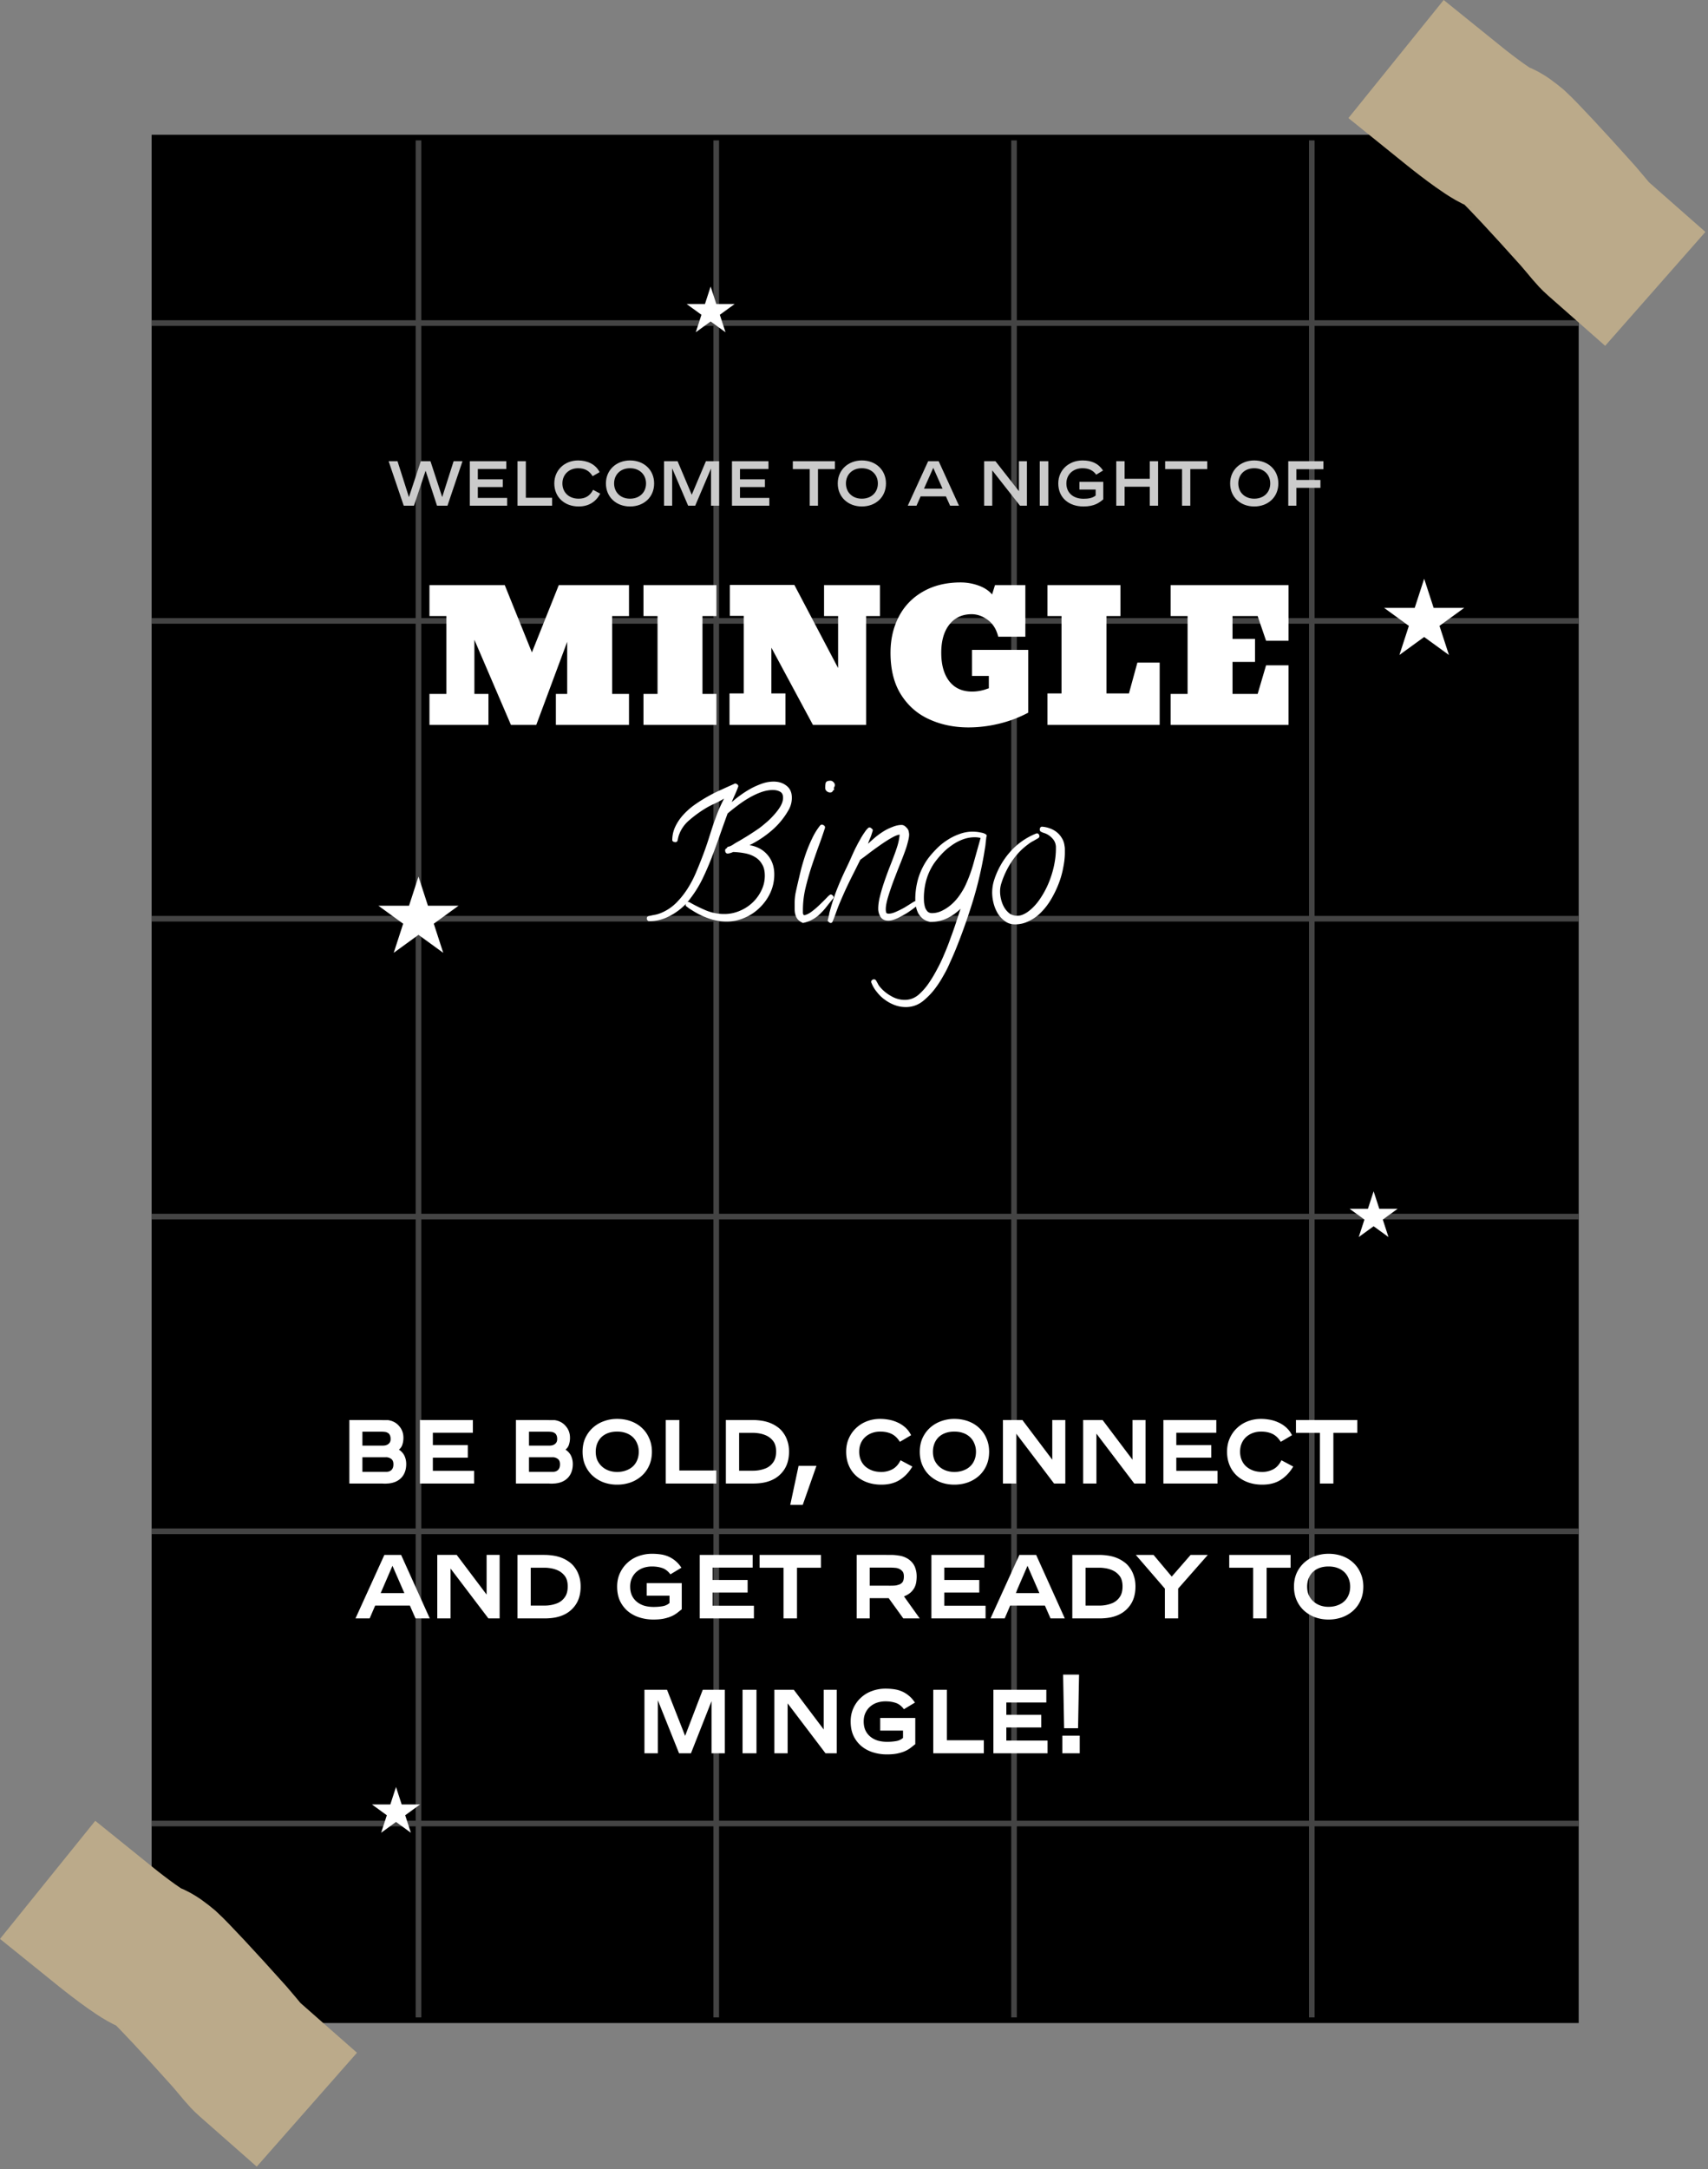 <svg xmlns="http://www.w3.org/2000/svg" width="304" height="386" fill="none" viewBox="0 0 304 386"><rect x="0" y="0" width="304" height="386" fill="#808080" stroke="none"/><path fill="#000" d="M26.984 23.984h254v336h-254z"/><path stroke="#444" d="M26.984 216.484h254m-254-53h254m-254 109h254m-254 52.001h254m-254-214.001h254m-254-53h254m-206.5-32.5v334m53-334v334m53-334v334m53-334v334"/><path stroke="#bbaa8a" stroke-linecap="square" stroke-width="27" d="M18.984 342.984s5.708 4.606 7.666 5.329c1.01.372 1.818 1.031 2.814 1.85 1.42 1.302 5.795 5.971 11.39 12.222 2.06 2.376 2.534 3.134 3.63 4.099m214.5-347.5s5.708 4.606 7.666 5.329c1.009.373 1.818 1.032 2.814 1.85 1.421 1.302 5.795 5.97 11.39 12.222 2.059 2.376 2.534 3.134 3.63 4.099"/><path fill="#fff" d="m74.484 155.984 1.684 5.182h5.449l-4.409 3.203 1.684 5.182-4.408-3.202-4.409 3.202 1.684-5.182-4.408-3.203H72.8zm179-53 1.684 5.182h5.449l-4.409 3.203 1.684 5.182-4.408-3.202-4.409 3.202 1.684-5.182-4.408-3.203h5.449zm-127-52 1.01 3.11h3.27l-2.645 1.921 1.01 3.11-2.645-1.922-2.645 1.921 1.01-3.109-2.645-1.922h3.27zm118 161 1.01 3.109h3.27l-2.645 1.922 1.01 3.109-2.645-1.921-2.645 1.921 1.01-3.109-2.645-1.922h3.27zm-174 106 1.01 3.109h3.27l-2.645 1.922 1.01 3.109-2.645-1.921-2.645 1.921 1.01-3.109-2.645-1.922h3.27zm16.453-194.5v5.5h-10.5v-5.5h3.016v-13.86h-3.016v-5.5h13.406l4.828 11.969 4.782-11.969h12.5v5.5h-3v13.86h3v5.5H98.937v-5.5h2.016v-9.281l-5.5 14.781h-4.516l-6.5-15.141v9.641zm40.578 0v5.5h-12.984v-5.5h2.5v-13.86h-2.5v-5.5h12.984v5.5h-2.484v13.86zm12.281-.094v5.594h-9.953v-5.594h2.531v-13.797h-2.468v-5.5h11.484l7.781 14.781v-9.25h-2.5v-5.5h9.953v5.5h-2.468v19.36h-9.469l-7.391-13.735v8.141zm32.594 6.047q-3.828 0-6.953-1.422-3.156-1.406-5.047-4.375t-1.891-7.484q0-3.594 1.485-6.438 1.484-2.844 4.312-4.453 2.844-1.625 6.688-1.625 1.624 0 3.156.547 1.547.547 2.438 1.594l.515-1.657h5.406v9.172h-4.828q-.484-1.968-1.859-2.984t-2.875-1.016q-2.5 0-3.953 1.828t-1.453 5.032q0 3.234 1.437 5.078 1.438 1.828 4.063 1.828a7.9 7.9 0 0 0 2.343-.375q.47-.172.625-.203v-2.203h-3v-4.641h10.016v11.172a22 22 0 0 1-5.156 1.953 23 23 0 0 1-5.469.672m34.016-11.531v11.078h-19.969v-5.594h2.5v-13.766h-2.5v-5.5h12.984v5.5h-2.484v13.766h4l1.5-5.484zm22.937.484v10.594h-20.984v-5.5h3.015v-13.86h-3.015v-5.5h20.984v9.891h-4l-1.5-4.391h-4.469v4.063h4v4.094h-4v5.703h4.469l1.5-5.094zm-88.406 23.563q0 1.125-.531 2.093a13.7 13.7 0 0 1-3.032 3.719 18.7 18.7 0 0 1-3.968 2.625q2.031.344 3.218 1.75 1.188 1.407 1.188 3.469a7.8 7.8 0 0 1-.688 3.219 8.8 8.8 0 0 1-1.875 2.656 8.5 8.5 0 0 1-2.687 1.812 7.8 7.8 0 0 1-3.219.688 9.3 9.3 0 0 1-3.219-.563 13.7 13.7 0 0 1-2.937-1.437l-.5-.313-.5-.375a.31.31 0 0 1-.156-.281q0-.063.062-.187a10.8 10.8 0 0 1-3 2.218 7.6 7.6 0 0 1-3.562.875.31.31 0 0 1-.282-.156.5.5 0 0 1-.125-.312q0-.375.344-.438.626-.156 1.188-.25a6 6 0 0 0 1.218-.406 8.3 8.3 0 0 0 2.594-1.813 15 15 0 0 0 2-2.562 19.4 19.4 0 0 0 1.5-2.938 87 87 0 0 0 1.188-2.968q.468-1.25.875-2.5.406-1.282.812-2.532.438-1.28.906-2.5.501-1.25 1.125-2.437-.875.53-1.781.937a14 14 0 0 0-1.75.938 21 21 0 0 0-2.594 1.906q-1.28 1.062-1.843 2.531a4 4 0 0 0-.188.594l-.125.563q-.093.28-.406.281a1 1 0 0 1-.344-.094q-.187-.125-.187-.25 0-1.281.531-2.406a8.6 8.6 0 0 1 1.406-2.094q.875-.97 2-1.781a28 28 0 0 1 2.375-1.5 26 26 0 0 1 2.438-1.219q1.219-.562 2.218-1a.4.4 0 0 0 .094-.062.3.3 0 0 1 .125-.032q.188 0 .375.157a.39.39 0 0 1 .188.343q0 .031-.157.438-.156.406-.375.906-.218.47-.406.906a5 5 0 0 0-.219.563q.689-.626 1.563-1.25a18 18 0 0 1 1.875-1.188 14 14 0 0 1 2-.875 6.3 6.3 0 0 1 2-.343q1.375 0 2.312.75.938.718.938 2.125m-1.563 0q0-.813-.562-1.094-.531-.281-1.25-.281-1.031 0-2.156.406-1.094.406-2.157 1.031t-2.031 1.375q-.969.719-1.719 1.375a309 309 0 0 0-1.406 3.938 148 148 0 0 1-1.437 3.937 51 51 0 0 1-1.657 3.813 20.5 20.5 0 0 1-2.187 3.5 3.7 3.7 0 0 1-.469.562.4.4 0 0 1 .188-.031q.062 0 .187.062a26 26 0 0 0 2.969 1.469 8.5 8.5 0 0 0 3.25.625 6.9 6.9 0 0 0 2.656-.531 7.4 7.4 0 0 0 2.313-1.469 7.3 7.3 0 0 0 1.593-2.156 5.86 5.86 0 0 0 .625-2.656q0-1.282-.5-2.063a3.4 3.4 0 0 0-1.281-1.281q-.781-.469-1.812-.656a13 13 0 0 0-2.063-.219l-.187.094q-.125.03-.282.093a6 6 0 0 0-.281.063 1 1 0 0 1-.156.031q-.25 0-.375-.156a.7.7 0 0 1-.125-.406q0-.281.312-.407.094-.25.25-.25a2 2 0 0 0 .313-.093q.312-.126.719-.407a8 8 0 0 1 .75-.437 83 83 0 0 0 1.812-1.094q.938-.594 1.844-1.219.563-.406 1.281-1.031.75-.625 1.406-1.375.688-.75 1.157-1.531.468-.813.468-1.531m9.219-2.25q0 .187-.156.437l-.031.094q.062.188.062.281a.95.95 0 0 0-.312.344q-.094.156-.438.156-.281 0-.562-.219a.77.77 0 0 1-.282-.593q0-.563.094-.907.126-.375.844-.375.281 0 .531.25t.25.532m-.219 19.937a.34.34 0 0 1-.093.25q-.594.718-1.157 1.438-.53.687-1.156 1.281a5.8 5.8 0 0 1-1.344 1q-.75.437-1.718.625-.844-.376-1.157-1-.312-.594-.312-1.469v-1.125q0-.813.156-1.687.188-.875.375-1.688.282-1.218.625-2.625.375-1.406.844-2.781.5-1.407 1.125-2.688a11.5 11.5 0 0 1 1.406-2.281q.157-.156.313-.156.188 0 .375.156a.39.39 0 0 1 .187.344v.062a79 79 0 0 1-1.219 3.5 132 132 0 0 0-1.281 3.719q-.593 1.875-1.031 3.75a17 17 0 0 0-.406 3.625v.531q.031.344.218.438.688-.126 1.438-.719.781-.594 1.437-1.25.689-.656 1.188-1.187.5-.532.687-.532.157 0 .313.157.187.156.187.312m15 1.25a.31.31 0 0 1-.156.281q-.344.282-.812.625-.47.344-1 .688-.532.312-1.063.594a7 7 0 0 1-.906.437q-.719.313-1.344.313-.937 0-1.375-.688a2.73 2.73 0 0 1-.406-1.469q0-.969.312-2.187.314-1.25.75-2.531.438-1.282.907-2.5.5-1.25.843-2.188.345-.906.625-1.812a10 10 0 0 0 .375-1.938q-.562.063-1.531.625t-2.031 1.313q-1.032.719-1.969 1.437a49 49 0 0 1-1.469 1.094l-1.125 2.25q-.75 1.469-1.437 2.937a94 94 0 0 0-1.281 2.938q-.282.719-.532 1.437t-.562 1.438q-.094.25-.344.25-.124 0-.312-.156-.219-.157-.219-.282 0-.031.062-.218.032-.157.094-.375.031-.22.094-.407.031-.187.031-.25a40 40 0 0 1 1.281-4.062 55 55 0 0 1 1.719-3.938q.438-.906.844-1.812.406-.938.844-1.844.188-.343.437-.844l.563-1q.312-.531.625-.968a3.7 3.7 0 0 1 .593-.719.4.4 0 0 1 .282-.125q.125 0 .343.187.219.157.219.313 0 .093-.125.437a8 8 0 0 1-.25.75l-.312.75a6 6 0 0 0-.157.469q.532-.5 1.219-1.094.719-.594 1.5-1.093a9.3 9.3 0 0 1 1.656-.813q.844-.344 1.594-.344.438 0 .813.407.406.375.468.812.063.313.063.469 0 .53-.219 1.312-.187.75-.375 1.282-.312.906-.906 2.406-.594 1.468-1.188 3.031a48 48 0 0 0-1.031 3q-.437 1.437-.437 2.25 0 .344.062.594.063.219.469.219.562 0 1.312-.344a17 17 0 0 0 1.5-.75q.72-.438 1.25-.781.532-.345.657-.344.188 0 .312.187a.48.48 0 0 1 .156.344m12.25-12.156q0 .062-.062.187-.062.531-.125 1.032a8 8 0 0 1-.125.968 59 59 0 0 1-.344 2.032q-.187 1-.406 2a68 68 0 0 1-1.938 7.062 104 104 0 0 1-2.5 6.875 61 61 0 0 1-1.062 2.438 20 20 0 0 1-1.219 2.406 18 18 0 0 1-1.469 2.25 12.5 12.5 0 0 1-1.843 1.937q-1.438 1.282-3.313 1.282a5.6 5.6 0 0 1-1.937-.344 7 7 0 0 1-1.75-.938 6.4 6.4 0 0 1-1.438-1.375 5.8 5.8 0 0 1-1-1.687q-.031-.031-.031-.156 0-.188.156-.313a.54.54 0 0 1 .344-.125q.219 0 .375.219l.312.562q.126.282.344.532a6.8 6.8 0 0 0 2 1.656 4.7 4.7 0 0 0 2.438.687q1.468 0 2.593-1.031a10.8 10.8 0 0 0 1.657-1.906q.781-1.125 1.468-2.438.72-1.312 1.313-2.75a40 40 0 0 0 1.125-2.875q.531-1.406.969-2.75.437-1.343.812-2.468a9.1 9.1 0 0 1-2.437 1.718q-1.312.625-2.907.625h-.093q-.063 0-.094-.031a2.9 2.9 0 0 1-1.219-.562 3.8 3.8 0 0 1-.781-.938 4.7 4.7 0 0 1-.406-1.187 7 7 0 0 1-.125-1.313q0-1.875.531-3.719a12 12 0 0 1 1.656-3.406q.688-.937 1.563-1.812a10.4 10.4 0 0 1 1.906-1.563 9.8 9.8 0 0 1 2.187-1.094 6.7 6.7 0 0 1 2.375-.437q.188 0 .594.031.406.032.813.125.436.063.75.219.343.156.343.375m-1.093.375a4 4 0 0 0-1.063-.125q-1.094 0-2.156.406a8.5 8.5 0 0 0-2 1.094q-.937.655-1.719 1.5a16 16 0 0 0-1.375 1.687 10.6 10.6 0 0 0-1.344 2.907 12 12 0 0 0-.437 3.187q0 .344.031.813.063.468.188.906.156.406.437.719.313.28.781.281.969 0 1.875-.469a7.4 7.4 0 0 0 1.719-1.187 9.2 9.2 0 0 0 1.375-1.594q.625-.906 1-1.719a25.5 25.5 0 0 0 1.5-4.156zm15 2.625q0 1.187-.282 2.594a15.7 15.7 0 0 1-.781 2.812 18.4 18.4 0 0 1-1.312 2.75q-.75 1.312-1.75 2.344a7.5 7.5 0 0 1-2.188 1.625 5.4 5.4 0 0 1-2.562.625q-1.032 0-1.782-.563a4.8 4.8 0 0 1-1.281-1.375 7 7 0 0 1-.75-1.812 7.8 7.8 0 0 1-.25-1.875q0-1.032.281-2.031a14 14 0 0 1 2.813-5.125 12.15 12.15 0 0 1 4.719-3.375.34.34 0 0 1 .156-.032q.219 0 .312.157a.53.53 0 0 1 .125.343q0 .219-.25.375l-.875.5a5.2 5.2 0 0 0-.875.563 11.9 11.9 0 0 0-2.937 3.094 15 15 0 0 0-1.844 3.875 4.6 4.6 0 0 0-.219 1.468q0 .657.188 1.407.187.75.562 1.406.375.625.938 1.062.594.407 1.375.407.5 0 .937-.188.47-.187.875-.469 1.188-.843 2.125-2.187a16 16 0 0 0 1.594-2.875 18 18 0 0 0 1-3.156q.344-1.626.344-3.063v-.375q-.062-.813-.563-1.375a3.5 3.5 0 0 0-1.187-.906 4 4 0 0 0-.438-.156 3 3 0 0 1-.375-.157q-.312-.125-.312-.437 0-.219.125-.375t.344-.125h.031q.687.062 1.344.312.687.25 1.218.688.532.437.875 1.031.376.594.469 1.344.063.312.063.625z"/><path fill="#cbcbcb" d="m82.317 82.074-2.674 7.91h-1.862l-2.03-6.216-2.072 6.216h-1.82l-2.688-7.91h1.582l2.03 6.384 2.114-6.384h1.722l2.086 6.384 2.03-6.384zm7.797 0v1.386h-5.068v1.834h4.438v1.372h-4.438v1.932h5.222v1.386h-6.65v-7.91zm1.994 0h1.484v6.496h4.676v1.414h-6.16zm14.614 1.946-1.246.714c-.546-.91-1.344-1.414-2.576-1.414-1.638 0-2.8 1.134-2.8 2.702 0 1.526 1.078 2.716 2.898 2.716 1.148 0 2.03-.49 2.562-1.582l1.274.686c-.742 1.4-2.002 2.282-3.836 2.282-2.534 0-4.34-1.666-4.34-4.102 0-2.38 1.848-4.088 4.242-4.088 1.582 0 3.108.644 3.822 2.086m1.124 2.002c0-2.436 1.904-4.088 4.284-4.088 2.506 0 4.298 1.708 4.298 4.088 0 2.464-1.848 4.102-4.298 4.102-2.408 0-4.284-1.638-4.284-4.102m1.456 0c0 1.61 1.176 2.716 2.828 2.716 1.694 0 2.856-1.106 2.856-2.716 0-1.526-1.106-2.702-2.856-2.702-1.736 0-2.828 1.176-2.828 2.702m10.334 3.962h-1.442v-7.91h2.408l2.52 5.964 2.52-5.964h2.352v7.91h-1.442v-6.608l-2.814 6.608h-1.26l-2.842-6.65zm17.14-7.91v1.386h-5.068v1.834h4.438v1.372h-4.438v1.932h5.222v1.386h-6.65v-7.91zm7.345 1.4h-3.01v-1.4h7.49v1.4h-3.01v6.51h-1.47zm4.987 2.548c0-2.436 1.904-4.088 4.284-4.088 2.506 0 4.298 1.708 4.298 4.088 0 2.464-1.848 4.102-4.298 4.102-2.408 0-4.284-1.638-4.284-4.102m1.456 0c0 1.61 1.176 2.716 2.828 2.716 1.694 0 2.856-1.106 2.856-2.716 0-1.526-1.106-2.702-2.856-2.702-1.736 0-2.828 1.176-2.828 2.702m12.562 3.962h-1.554l3.626-7.91h1.876l3.612 7.91h-1.582l-.742-1.652h-4.508zm1.33-3.024h3.304l-1.652-3.71zm16.897-4.886h1.428v7.91h-1.232l-4.942-6.286v6.286h-1.442v-7.91h2.016l4.172 5.32zm3.71 0h1.526v7.91h-1.526zm4.739 3.948c0 1.708 1.246 2.73 3.066 2.73.798 0 1.582-.112 2.142-.574v-1.064h-2.884v-1.372h4.242v3.108c-.7.602-1.582 1.274-3.528 1.274-2.534 0-4.48-1.498-4.48-4.102 0-2.408 1.904-4.088 4.312-4.088 1.61 0 2.8.504 3.654 1.792l-1.218.742c-.532-.756-1.316-1.148-2.436-1.148-1.652 0-2.87 1.092-2.87 2.702m14.842 3.962V86.61h-4.48v3.374h-1.484v-7.91h1.484v3.122h4.48v-3.122h1.484v7.91zm5.745-6.51h-3.01v-1.4h7.49v1.4h-3.01v6.51h-1.47zm8.555 2.548c0-2.436 1.904-4.088 4.284-4.088 2.506 0 4.298 1.708 4.298 4.088 0 2.464-1.848 4.102-4.298 4.102-2.408 0-4.284-1.638-4.284-4.102m1.456 0c0 1.61 1.176 2.716 2.828 2.716 1.694 0 2.856-1.106 2.856-2.716 0-1.526-1.106-2.702-2.856-2.702-1.736 0-2.828 1.176-2.828 2.702m8.892-3.948h6.258v1.414h-4.816v1.918h4.284v1.4h-4.284v3.178h-1.442z"/><path fill="#fff" d="M62.183 252.684h5.3q.72.02 1.02.02h.58q1.22.18 1.96 1.06.76.86.76 2.08 0 .639-.18 1.2-.16.54-.62.9.74.52 1.02 1.18t.28 1.38q0 1.479-.82 2.4-.82.9-2.26 1.06-.16.02-.32.02-.16.02-.38.02-.2 0-.48-.02h-5.86zm5.88 4.56q.24 0 .5-.04.26-.06.46-.18.22-.141.36-.36.14-.24.14-.6 0-.44-.14-.7a.8.8 0 0 0-.34-.38 1.2 1.2 0 0 0-.5-.18 4 4 0 0 0-.58-.04h-3.46v2.48zm-3.56 4.66h4.24q.6 0 .94-.34t.34-1q0-.7-.42-.98a1.5 1.5 0 0 0-.88-.28h-4.22zm19.659-6.96h-7.12v2.2h6.22v2.24h-6.22v2.34h7.34v2.26h-9.64v-11.3h9.42zm7.67-2.26h5.3q.72.02 1.02.02h.58q1.22.18 1.959 1.06.76.86.76 2.08 0 .639-.18 1.2-.16.54-.62.9.741.52 1.02 1.18.28.66.28 1.38 0 1.479-.82 2.4-.82.9-2.26 1.06-.16.02-.32.02-.16.02-.38.02-.2 0-.48-.02h-5.86zm5.88 4.56q.24 0 .5-.04.26-.06.46-.18.219-.141.36-.36.14-.24.14-.6 0-.44-.14-.7a.8.8 0 0 0-.34-.38 1.2 1.2 0 0 0-.5-.18 4 4 0 0 0-.58-.04h-3.46v2.48zm-3.56 4.66h4.24q.6 0 .94-.34t.34-1q0-.7-.42-.98a1.5 1.5 0 0 0-.88-.28h-4.22zm9.538-3.58q0-1.34.48-2.42.5-1.08 1.34-1.84a5.8 5.8 0 0 1 1.94-1.16q1.12-.42 2.38-.42 1.34 0 2.48.42t1.96 1.2q.82.76 1.28 1.84.48 1.08.48 2.38 0 1.36-.48 2.44t-1.32 1.84-1.98 1.18a7.2 7.2 0 0 1-2.42.4 7 7 0 0 1-2.38-.4 6.1 6.1 0 0 1-1.96-1.18q-.84-.76-1.32-1.84t-.48-2.44m2.34 0q0 .86.3 1.54.32.66.84 1.12t1.2.7q.7.24 1.46.24.82 0 1.52-.24.72-.24 1.24-.7t.8-1.12q.3-.68.3-1.54 0-.78-.28-1.44a3.2 3.2 0 0 0-.76-1.14 3.4 3.4 0 0 0-1.22-.74q-.7-.26-1.6-.26-.88 0-1.6.26-.7.26-1.2.74a3.3 3.3 0 0 0-.74 1.14q-.26.66-.26 1.44m14.882-5.64v8.98h6.58v2.32h-9v-11.3zm8.283 0h4.76q.699 0 1.44.1.76.1 1.46.34.78.28 1.44.74.66.44 1.12 1.1.48.64.74 1.48.28.819.28 1.86 0 2.1-1.04 3.46-1.02 1.36-2.76 1.88-.58.18-1.26.26t-1.36.08h-4.82zm4.84 9.02a6 6 0 0 0 2.34-.46q.78-.36 1.26-1.06.5-.7.5-1.9t-.54-1.88a3.25 3.25 0 0 0-1.3-1 5 5 0 0 0-1.16-.34q-.6-.1-1.14-.1h-2.44v6.74zm6.62 6.08 1.48-6.94h3.18l-2.44 6.94zm19.509-11.22q-.64-1.02-1.5-1.42-.84-.4-2-.4-.8 0-1.5.26a3.6 3.6 0 0 0-1.18.72q-.5.46-.78 1.12t-.28 1.48q0 .76.26 1.42t.76 1.14q.52.48 1.24.76.74.28 1.68.28a4.2 4.2 0 0 0 1.94-.46q.92-.48 1.48-1.62l2.1 1.12q-.88 1.5-2.22 2.36-1.32.86-3.3.86-1.38 0-2.54-.42a6 6 0 0 1-1.98-1.18 5.3 5.3 0 0 1-1.28-1.84q-.46-1.1-.46-2.42t.48-2.38q.48-1.08 1.3-1.84a5.7 5.7 0 0 1 1.92-1.2q1.1-.42 2.36-.42.72 0 1.52.14a6.2 6.2 0 0 1 1.54.48q.74.32 1.38.88t1.06 1.4zm3.546 1.76q0-1.34.48-2.42.5-1.08 1.34-1.84a5.8 5.8 0 0 1 1.94-1.16 6.7 6.7 0 0 1 2.38-.42q1.34 0 2.48.42t1.96 1.2q.82.76 1.28 1.84.48 1.08.48 2.38 0 1.36-.48 2.44t-1.32 1.84-1.98 1.18q-1.12.4-2.42.4-1.26 0-2.38-.4a6.1 6.1 0 0 1-1.96-1.18q-.84-.76-1.32-1.84t-.48-2.44m2.34 0q0 .86.3 1.54.32.66.84 1.12.519.46 1.2.7.7.24 1.46.24.82 0 1.52-.24.72-.24 1.24-.7t.8-1.12q.3-.68.3-1.54 0-.78-.28-1.44a3.2 3.2 0 0 0-.76-1.14 3.4 3.4 0 0 0-1.22-.74q-.7-.26-1.6-.26-.88 0-1.6.26-.7.26-1.2.74a3.3 3.3 0 0 0-.74 1.14q-.26.66-.26 1.44m23.561-5.64v11.3h-2l-6.74-8.88v8.88h-2.36v-11.3h3.46l5.32 7.06v-7.06zm14.277 0v11.3h-2l-6.74-8.88v8.88h-2.36v-11.3h3.46l5.32 7.06v-7.06zm12.598 2.26h-7.12v2.2h6.22v2.24h-6.22v2.34h7.34v2.26h-9.64v-11.3h9.42zm11.471 1.62q-.64-1.02-1.5-1.42-.84-.4-2-.4-.8 0-1.5.26a3.6 3.6 0 0 0-1.18.72q-.5.46-.78 1.12t-.28 1.48q0 .76.26 1.42t.76 1.14q.52.48 1.24.76.74.28 1.68.28a4.2 4.2 0 0 0 1.94-.46q.92-.48 1.48-1.62l2.1 1.12q-.88 1.5-2.22 2.36-1.32.86-3.3.86-1.38 0-2.54-.42a6 6 0 0 1-1.98-1.18 5.3 5.3 0 0 1-1.28-1.84q-.46-1.1-.46-2.42t.48-2.38q.48-1.08 1.3-1.84a5.7 5.7 0 0 1 1.92-1.2q1.1-.42 2.36-.42.72 0 1.52.14a6.2 6.2 0 0 1 1.54.48q.74.32 1.38.88t1.06 1.4zm2.705-1.6v-2.28h10.92v2.28h-4.26v9.02h-2.4v-9.02zm-167.389 33.02 5.14-11.3h2.98l5.1 11.3h-2.54l-1-2.28h-6.18l-.98 2.28zm4.48-4.5h4.22l-2.12-4.86zm21.174-6.8v11.3h-2l-6.74-8.88v8.88h-2.36v-11.3h3.46l5.32 7.06v-7.06zm3.178 0h4.76q.7 0 1.44.1.76.1 1.46.34.78.28 1.44.74.66.44 1.12 1.1.48.64.74 1.48.28.819.28 1.86 0 2.1-1.04 3.46-1.02 1.36-2.76 1.88a7 7 0 0 1-1.26.26q-.68.08-1.36.08h-4.82zm4.84 9.02q1.24 0 2.34-.46.78-.36 1.26-1.06.5-.7.5-1.9t-.54-1.88a3.25 3.25 0 0 0-1.3-1 5 5 0 0 0-1.16-.34q-.6-.1-1.14-.1h-2.44v6.74zm15.217-3.38q0 .879.3 1.56.32.68.88 1.14.561.46 1.32.7.78.22 1.68.22.8 0 1.54-.12.76-.12 1.28-.58v-1.3h-4.06v-2.24h6.24v4.66q-.36.279-.76.6a5.2 5.2 0 0 1-.98.6q-.56.26-1.36.44t-1.94.18a8.2 8.2 0 0 1-2.52-.38 6.1 6.1 0 0 1-2.06-1.12 5.55 5.55 0 0 1-1.38-1.82q-.5-1.1-.5-2.54 0-1.32.5-2.4t1.34-1.84a5.6 5.6 0 0 1 1.96-1.18q1.14-.42 2.4-.42.78 0 1.5.1.74.1 1.4.38t1.24.76q.6.48 1.1 1.24l-1.96 1.18q-.62-.84-1.44-1.12t-1.84-.28q-.8 0-1.52.24-.7.24-1.24.72-.52.46-.82 1.12t-.3 1.5m21.804-3.38h-7.12v2.2h6.22v2.24h-6.22v2.34h7.34v2.26h-9.64v-11.3h9.42zm1.228.02v-2.28h10.92v2.28h-4.26v9.02h-2.4v-9.02zm23.362-2.28q.7 0 1.42.12.72.1 1.3.4.38.18.72.48.34.28.6.68t.4.94q.16.54.16 1.22 0 .58-.1 1.12a3.2 3.2 0 0 1-.36.98 3.3 3.3 0 0 1-.7.82 4.1 4.1 0 0 1-1.1.62l2.8 3.92h-2.92l-2.6-3.6h-3.38v3.6h-2.32v-11.3zm-.08 5.48q.38 0 .72-.02.34-.021.62-.12.46-.1.76-.42.3-.34.3-1.08 0-.64-.26-.92-.24-.3-.62-.46a2 2 0 0 0-.72-.16 8 8 0 0 0-.8-.04h-3.68v3.22zm16.721-3.22h-7.12v2.2h6.22v2.24h-6.22v2.34h7.34v2.26h-9.64v-11.3h9.42zm1.103 9.04 5.14-11.3h2.98l5.1 11.3h-2.54l-1-2.28h-6.18l-.98 2.28zm4.48-4.5H185l-2.12-4.86zm10.075-6.8h4.76q.699 0 1.44.1.76.1 1.46.34.78.28 1.44.74.66.44 1.12 1.1.48.64.74 1.48.28.819.28 1.86 0 2.1-1.04 3.46-1.02 1.36-2.76 1.88-.58.18-1.26.26t-1.36.08h-4.82zm4.84 9.02a6 6 0 0 0 2.34-.46q.78-.36 1.26-1.06.5-.7.5-1.9t-.54-1.88a3.25 3.25 0 0 0-1.3-1 5 5 0 0 0-1.16-.34q-.6-.1-1.14-.1h-2.44v6.74zm9.619-9.02 3.24 3.86 3.36-3.86h3.06l-5.28 6v5.3h-2.36v-5.3l-5.18-6zm13.473 2.28v-2.28h10.92v2.28h-4.26v9.02h-2.4v-9.02zm11.524 3.36q0-1.34.48-2.42.5-1.08 1.34-1.84a5.8 5.8 0 0 1 1.94-1.16q1.12-.42 2.38-.42 1.34 0 2.48.42t1.96 1.2q.82.76 1.28 1.84.48 1.08.48 2.38 0 1.36-.48 2.44t-1.32 1.84-1.98 1.18a7.2 7.2 0 0 1-2.42.4 7 7 0 0 1-2.38-.4 6.1 6.1 0 0 1-1.96-1.18q-.84-.76-1.32-1.84t-.48-2.44m2.34 0q0 .86.3 1.54.32.66.84 1.12t1.2.7q.7.24 1.46.24.82 0 1.52-.24.72-.24 1.24-.7t.8-1.12q.3-.68.3-1.54 0-.78-.28-1.44a3.2 3.2 0 0 0-.76-1.14 3.4 3.4 0 0 0-1.22-.74q-.7-.26-1.6-.26-.88 0-1.6.26-.7.26-1.2.74a3.3 3.3 0 0 0-.74 1.14q-.26.66-.26 1.44m-117.949 29.66v-11.3h4.02l3.22 8.2 3.14-8.2h3.92v11.3h-2.36v-9.28l-3.66 9.28h-2.12l-3.78-9.44v9.44zm19.941-11.3v11.3h-2.48v-11.3zm14.284 0v11.3h-2l-6.74-8.88v8.88h-2.36v-11.3h3.46l5.32 7.06v-7.06zm4.798 5.64q0 .879.3 1.56.32.68.88 1.14t1.32.7q.78.22 1.68.22a9.6 9.6 0 0 0 1.54-.12q.76-.12 1.28-.58v-1.3h-4.06v-2.24h6.24v4.66q-.36.279-.76.6a5.2 5.2 0 0 1-.98.6q-.56.26-1.36.44t-1.94.18a8.2 8.2 0 0 1-2.52-.38 6 6 0 0 1-2.06-1.12 5.5 5.5 0 0 1-1.38-1.82q-.5-1.1-.5-2.54 0-1.32.5-2.4t1.34-1.84a5.6 5.6 0 0 1 1.96-1.18q1.14-.42 2.4-.42.78 0 1.5.1.74.1 1.4.38t1.24.76q.6.48 1.1 1.24l-1.96 1.18q-.621-.84-1.44-1.12-.82-.28-1.84-.28-.8 0-1.52.24-.7.24-1.24.72-.52.46-.82 1.12t-.3 1.5m14.804-5.64v8.98h6.58v2.32h-9v-11.3zm17.703 2.26h-7.12v2.2h6.22v2.24h-6.22v2.34h7.34v2.26h-9.64v-11.3h9.42zm3.167 4.58-.18-9.54h2.84l-.18 9.54zm-.32 4.46v-3.14h3.1v3.14z"/></svg>